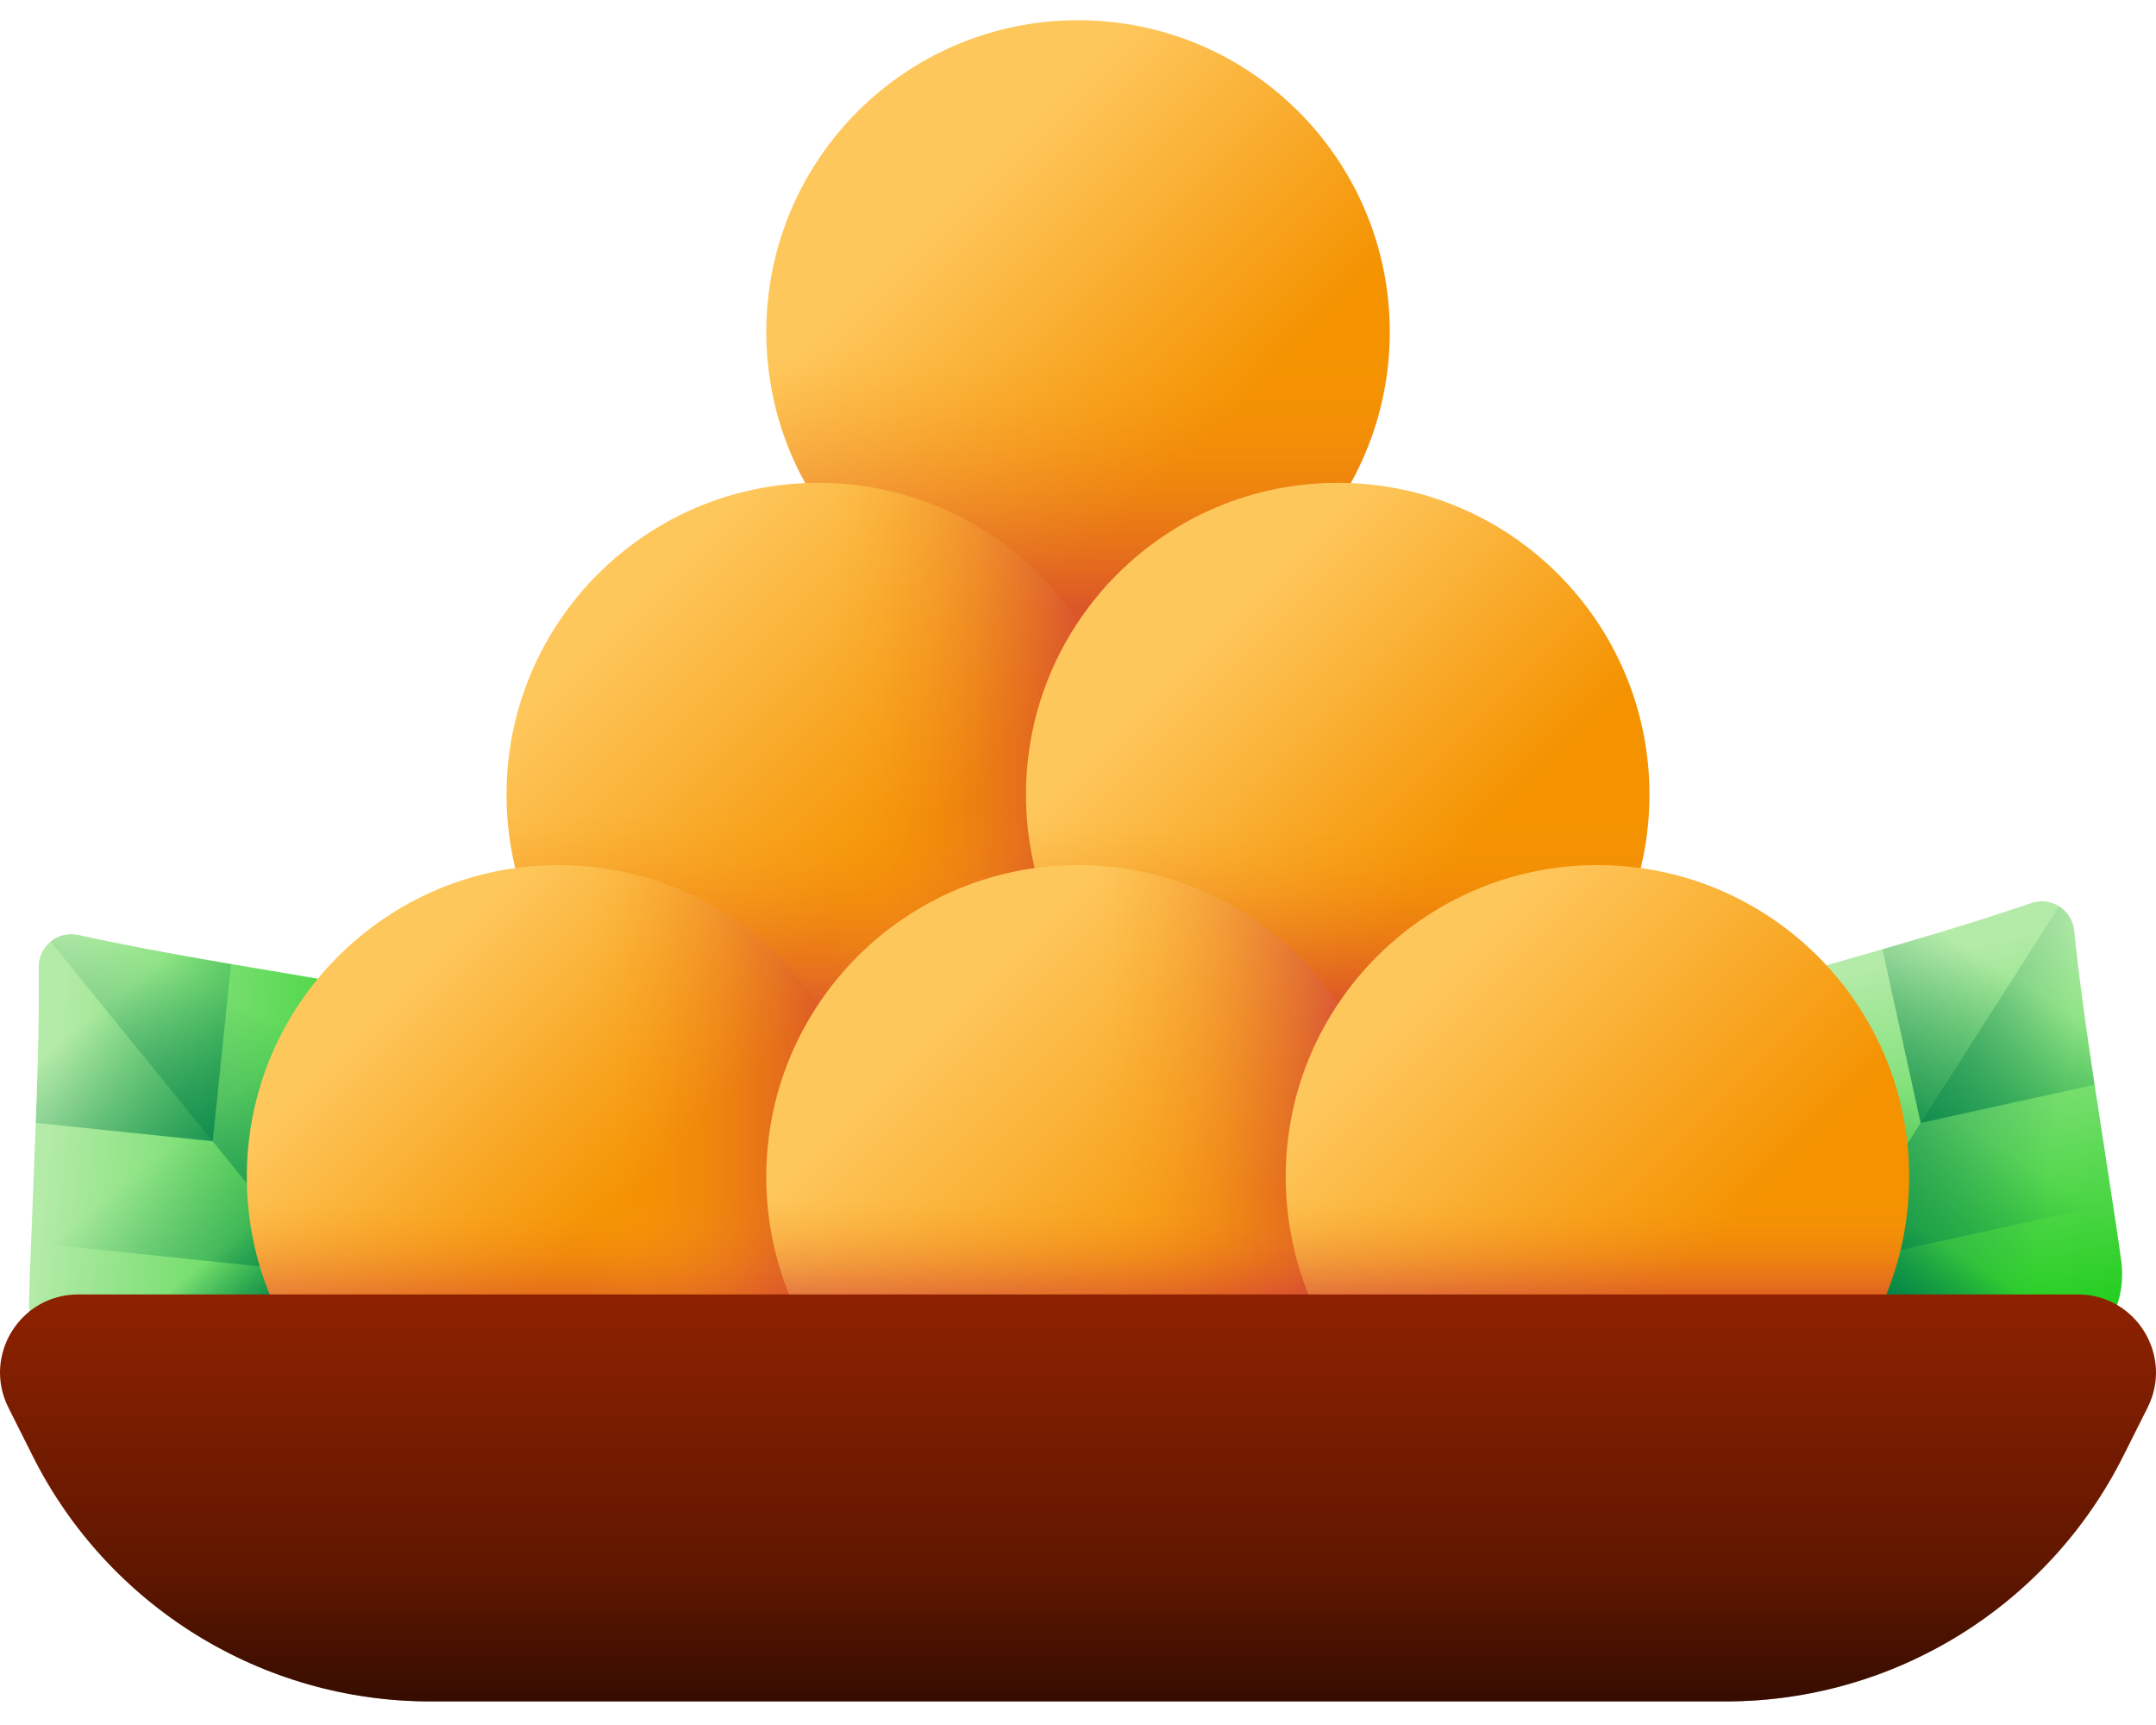 <svg width="40" height="32" viewBox="0 0 40 32" fill="none" xmlns="http://www.w3.org/2000/svg">
<path d="M3.637 25.464L8.211 21.75C8.304 21.674 8.394 21.594 8.48 21.51C9.521 20.488 8.976 18.712 7.543 18.442C7.088 18.357 6.631 18.282 6.185 18.205C4.6 17.931 3.006 17.688 1.453 17.344C1.073 17.26 0.714 17.552 0.718 17.941C0.736 19.531 0.646 21.142 0.589 22.749C0.572 23.198 0.55 23.66 0.539 24.123C0.504 25.584 2.134 26.488 3.349 25.677C3.448 25.61 3.544 25.539 3.637 25.464Z" fill="url(#paint0_linear_457_59488)"/>
<path d="M6.185 18.205C4.6 17.931 3.006 17.688 1.453 17.344C1.364 17.324 1.271 17.325 1.182 17.346C1.092 17.368 1.009 17.409 0.939 17.468L5.924 23.607L8.211 21.75C8.304 21.674 8.394 21.594 8.48 21.51C9.521 20.488 8.976 18.712 7.543 18.442C7.088 18.356 6.631 18.282 6.185 18.205Z" fill="url(#paint1_linear_457_59488)"/>
<path d="M6.185 18.205C4.6 17.931 3.006 17.688 1.453 17.344C1.073 17.26 0.714 17.552 0.718 17.941C0.736 19.531 0.646 21.142 0.589 22.749C0.585 22.849 0.581 22.951 0.577 23.052L5.924 23.607L6.479 18.255C6.381 18.238 6.283 18.222 6.185 18.205Z" fill="url(#paint2_linear_457_59488)"/>
<path d="M3.946 21.171L4.287 17.884C3.335 17.721 2.386 17.551 1.453 17.344C1.073 17.26 0.714 17.552 0.718 17.941C0.729 18.898 0.701 19.863 0.664 20.83L3.946 21.171Z" fill="url(#paint3_linear_457_59488)"/>
<path d="M3.349 25.677C3.448 25.61 3.544 25.539 3.637 25.464L8.211 21.75C8.304 21.674 8.394 21.594 8.48 21.51C9.336 20.669 9.119 19.319 8.217 18.716L0.668 24.845C1.073 25.852 2.351 26.343 3.349 25.677Z" fill="url(#paint4_linear_457_59488)"/>
<path d="M31.461 21.889L36.424 25.063C36.526 25.128 36.63 25.188 36.737 25.243C38.034 25.91 39.549 24.834 39.355 23.388C39.293 22.93 39.22 22.473 39.153 22.025C38.914 20.435 38.644 18.845 38.482 17.262C38.442 16.875 38.053 16.626 37.684 16.753C36.18 17.269 34.623 17.691 33.079 18.141C32.648 18.267 32.203 18.392 31.76 18.526C30.362 18.953 30.016 20.784 31.168 21.682C31.261 21.754 31.359 21.823 31.461 21.889Z" fill="url(#paint5_linear_457_59488)"/>
<path d="M39.153 22.025C38.914 20.435 38.644 18.844 38.482 17.262C38.473 17.171 38.443 17.083 38.395 17.005C38.346 16.927 38.281 16.862 38.203 16.813L33.943 23.476L36.425 25.063C36.526 25.128 36.63 25.188 36.737 25.243C38.035 25.91 39.549 24.834 39.355 23.388C39.293 22.93 39.22 22.473 39.153 22.025Z" fill="url(#paint6_linear_457_59488)"/>
<path d="M39.153 22.025C38.914 20.435 38.644 18.844 38.482 17.262C38.443 16.875 38.053 16.626 37.684 16.752C36.18 17.269 34.624 17.691 33.079 18.141C32.983 18.169 32.886 18.197 32.788 18.226L33.943 23.476L39.198 22.32C39.183 22.221 39.168 22.123 39.153 22.025Z" fill="url(#paint7_linear_457_59488)"/>
<path d="M35.633 20.832L38.861 20.122C38.716 19.167 38.579 18.213 38.482 17.262C38.443 16.875 38.053 16.626 37.684 16.752C36.779 17.064 35.854 17.34 34.925 17.609L35.633 20.832Z" fill="url(#paint8_linear_457_59488)"/>
<path d="M31.169 21.682C31.263 21.755 31.36 21.824 31.461 21.889L36.424 25.063C36.526 25.128 36.63 25.188 36.737 25.243C37.804 25.791 39.018 25.161 39.307 24.115L31.115 18.876C30.287 19.577 30.222 20.944 31.169 21.682Z" fill="url(#paint9_linear_457_59488)"/>
<path d="M20 11.942C23.194 11.942 25.784 9.353 25.784 6.158C25.784 2.964 23.194 0.375 20 0.375C16.806 0.375 14.217 2.964 14.217 6.158C14.217 9.353 16.806 11.942 20 11.942Z" fill="url(#paint10_linear_457_59488)"/>
<path opacity="0.6" d="M14.217 6.127C14.209 7.618 14.773 9.111 15.911 10.248C18.169 12.507 21.831 12.507 24.09 10.248C25.227 9.111 25.791 7.618 25.783 6.127H14.217Z" fill="url(#paint11_linear_457_59488)"/>
<path d="M15.181 20.524C18.375 20.524 20.965 17.934 20.965 14.74C20.965 11.546 18.375 8.957 15.181 8.957C11.987 8.957 9.398 11.546 9.398 14.74C9.398 17.934 11.987 20.524 15.181 20.524Z" fill="url(#paint12_linear_457_59488)"/>
<path d="M9.398 14.709C9.39 16.2 9.954 17.692 11.092 18.83C13.35 21.088 17.012 21.088 19.271 18.83C20.408 17.692 20.972 16.2 20.964 14.709H9.398Z" fill="url(#paint13_linear_457_59488)"/>
<path opacity="0.6" d="M19.271 10.651C18.141 9.521 16.661 8.957 15.181 8.957V20.524C16.661 20.524 18.141 19.959 19.271 18.83C21.529 16.571 21.529 12.909 19.271 10.651Z" fill="url(#paint14_linear_457_59488)"/>
<path d="M24.819 20.524C28.013 20.524 30.602 17.934 30.602 14.74C30.602 11.546 28.013 8.957 24.819 8.957C21.625 8.957 19.035 11.546 19.035 14.74C19.035 17.934 21.625 20.524 24.819 20.524Z" fill="url(#paint15_linear_457_59488)"/>
<path opacity="0.6" d="M19.036 14.709C19.028 16.2 19.592 17.692 20.729 18.83C22.988 21.088 26.65 21.088 28.909 18.83C30.046 17.692 30.61 16.2 30.602 14.709H19.036Z" fill="url(#paint16_linear_457_59488)"/>
<path d="M10.362 27.615C13.556 27.615 16.146 25.025 16.146 21.831C16.146 18.637 13.556 16.048 10.362 16.048C7.168 16.048 4.579 18.637 4.579 21.831C4.579 25.025 7.168 27.615 10.362 27.615Z" fill="url(#paint17_linear_457_59488)"/>
<path opacity="0.6" d="M4.58 21.8C4.572 23.291 5.135 24.784 6.273 25.921C8.531 28.179 12.193 28.179 14.452 25.921C15.589 24.784 16.153 23.291 16.145 21.8H4.58Z" fill="url(#paint18_linear_457_59488)"/>
<path opacity="0.6" d="M14.452 17.742C13.322 16.613 11.842 16.048 10.362 16.048V27.615C11.842 27.615 13.322 27.05 14.452 25.921C16.71 23.662 16.71 20 14.452 17.742Z" fill="url(#paint19_linear_457_59488)"/>
<path d="M20 27.615C23.194 27.615 25.784 25.025 25.784 21.831C25.784 18.637 23.194 16.048 20 16.048C16.806 16.048 14.217 18.637 14.217 21.831C14.217 25.025 16.806 27.615 20 27.615Z" fill="url(#paint20_linear_457_59488)"/>
<path opacity="0.6" d="M24.09 17.742C22.947 16.599 21.446 16.036 19.948 16.049V27.614C21.446 27.627 22.947 27.063 24.09 25.921C26.348 23.662 26.348 20 24.09 17.742Z" fill="url(#paint21_linear_457_59488)"/>
<path opacity="0.6" d="M14.217 21.8C14.209 23.291 14.773 24.784 15.911 25.921C18.169 28.179 21.831 28.179 24.09 25.921C25.227 24.784 25.791 23.291 25.783 21.8H14.217Z" fill="url(#paint22_linear_457_59488)"/>
<path d="M29.638 27.615C32.832 27.615 35.421 25.025 35.421 21.831C35.421 18.637 32.832 16.048 29.638 16.048C26.444 16.048 23.854 18.637 23.854 21.831C23.854 25.025 26.444 27.615 29.638 27.615Z" fill="url(#paint23_linear_457_59488)"/>
<path opacity="0.6" d="M23.855 21.8C23.847 23.291 24.411 24.784 25.548 25.921C27.807 28.179 31.469 28.179 33.727 25.921C34.865 24.784 35.428 23.291 35.42 21.8H23.855Z" fill="url(#paint24_linear_457_59488)"/>
<path d="M32.016 31.563H7.984C4.86 31.563 2.003 29.799 0.604 27.005L0.155 26.11C-0.327 25.147 0.373 24.013 1.45 24.013H38.55C39.627 24.013 40.327 25.147 39.845 26.11L39.396 27.005C37.997 29.799 35.14 31.563 32.016 31.563Z" fill="url(#paint25_linear_457_59488)"/>
<path opacity="0.5" d="M1.051 27.788C2.56 30.124 5.162 31.563 7.984 31.563H32.016C34.838 31.563 37.44 30.124 38.949 27.788H1.051Z" fill="url(#paint26_linear_457_59488)"/>
<defs>
<linearGradient id="paint0_linear_457_59488" x1="0.827" y1="21.571" x2="7.841" y2="22.3" gradientUnits="userSpaceOnUse">
<stop stop-color="#B4EBA8"/>
<stop offset="1" stop-color="#24CE20"/>
</linearGradient>
<linearGradient id="paint1_linear_457_59488" x1="5.075" y1="18.888" x2="2.343" y2="24.462" gradientUnits="userSpaceOnUse">
<stop stop-color="#007E49" stop-opacity="0"/>
<stop offset="1" stop-color="#007E49"/>
</linearGradient>
<linearGradient id="paint2_linear_457_59488" x1="3.662" y1="20.832" x2="7.143" y2="25.12" gradientUnits="userSpaceOnUse">
<stop stop-color="#007E49" stop-opacity="0"/>
<stop offset="1" stop-color="#007E49"/>
</linearGradient>
<linearGradient id="paint3_linear_457_59488" x1="1.905" y1="18.668" x2="4.656" y2="22.057" gradientUnits="userSpaceOnUse">
<stop stop-color="#007E49" stop-opacity="0"/>
<stop offset="1" stop-color="#007E49"/>
</linearGradient>
<linearGradient id="paint4_linear_457_59488" x1="4.979" y1="22.455" x2="5.957" y2="23.66" gradientUnits="userSpaceOnUse">
<stop stop-color="#007E49" stop-opacity="0"/>
<stop offset="1" stop-color="#007E49"/>
</linearGradient>
<linearGradient id="paint5_linear_457_59488" x1="34.271" y1="18.02" x2="35.786" y2="24.91" gradientUnits="userSpaceOnUse">
<stop stop-color="#B4EBA8"/>
<stop offset="1" stop-color="#24CE20"/>
</linearGradient>
<linearGradient id="paint6_linear_457_59488" x1="38.156" y1="21.21" x2="32.002" y2="20.369" gradientUnits="userSpaceOnUse">
<stop stop-color="#007E49" stop-opacity="0"/>
<stop offset="1" stop-color="#007E49"/>
</linearGradient>
<linearGradient id="paint7_linear_457_59488" x1="35.865" y1="20.479" x2="32.888" y2="25.134" gradientUnits="userSpaceOnUse">
<stop stop-color="#007E49" stop-opacity="0"/>
<stop offset="1" stop-color="#007E49"/>
</linearGradient>
<linearGradient id="paint8_linear_457_59488" x1="37.368" y1="18.13" x2="35.015" y2="21.809" gradientUnits="userSpaceOnUse">
<stop stop-color="#007E49" stop-opacity="0"/>
<stop offset="1" stop-color="#007E49"/>
</linearGradient>
<linearGradient id="paint9_linear_457_59488" x1="34.738" y1="22.241" x2="33.902" y2="23.549" gradientUnits="userSpaceOnUse">
<stop stop-color="#007E49" stop-opacity="0"/>
<stop offset="1" stop-color="#007E49"/>
</linearGradient>
<linearGradient id="paint10_linear_457_59488" x1="17.578" y1="3.736" x2="22.207" y2="8.366" gradientUnits="userSpaceOnUse">
<stop stop-color="#FEC75C"/>
<stop offset="1" stop-color="#F49200"/>
</linearGradient>
<linearGradient id="paint11_linear_457_59488" x1="20" y1="6.531" x2="20" y2="11.299" gradientUnits="userSpaceOnUse">
<stop stop-color="#FEA613" stop-opacity="0"/>
<stop offset="1" stop-color="#CA2E43"/>
</linearGradient>
<linearGradient id="paint12_linear_457_59488" x1="11.636" y1="11.195" x2="16.553" y2="16.112" gradientUnits="userSpaceOnUse">
<stop stop-color="#FEC75C"/>
<stop offset="1" stop-color="#F49200"/>
</linearGradient>
<linearGradient id="paint13_linear_457_59488" x1="15.181" y1="15.113" x2="15.181" y2="19.881" gradientUnits="userSpaceOnUse">
<stop stop-color="#FEA613" stop-opacity="0"/>
<stop offset="1" stop-color="#CA2E43"/>
</linearGradient>
<linearGradient id="paint14_linear_457_59488" x1="15.412" y1="14.74" x2="19.922" y2="14.74" gradientUnits="userSpaceOnUse">
<stop stop-color="#FEA613" stop-opacity="0"/>
<stop offset="1" stop-color="#CA2E43"/>
</linearGradient>
<linearGradient id="paint15_linear_457_59488" x1="22.128" y1="12.049" x2="26.528" y2="16.449" gradientUnits="userSpaceOnUse">
<stop stop-color="#FEC75C"/>
<stop offset="1" stop-color="#F49200"/>
</linearGradient>
<linearGradient id="paint16_linear_457_59488" x1="24.819" y1="15.238" x2="24.819" y2="18.612" gradientUnits="userSpaceOnUse">
<stop stop-color="#FEA613" stop-opacity="0"/>
<stop offset="1" stop-color="#CA2E43"/>
</linearGradient>
<linearGradient id="paint17_linear_457_59488" x1="7.119" y1="18.588" x2="11.203" y2="22.672" gradientUnits="userSpaceOnUse">
<stop stop-color="#FEC75C"/>
<stop offset="1" stop-color="#F49200"/>
</linearGradient>
<linearGradient id="paint18_linear_457_59488" x1="10.362" y1="22.257" x2="10.362" y2="24.494" gradientUnits="userSpaceOnUse">
<stop stop-color="#FEA613" stop-opacity="0"/>
<stop offset="1" stop-color="#CA2E43"/>
</linearGradient>
<linearGradient id="paint19_linear_457_59488" x1="10.902" y1="21.831" x2="15.412" y2="21.831" gradientUnits="userSpaceOnUse">
<stop stop-color="#FEA613" stop-opacity="0"/>
<stop offset="1" stop-color="#CA2E43"/>
</linearGradient>
<linearGradient id="paint20_linear_457_59488" x1="17.245" y1="19.076" x2="22.347" y2="24.178" gradientUnits="userSpaceOnUse">
<stop stop-color="#FEC75C"/>
<stop offset="1" stop-color="#F49200"/>
</linearGradient>
<linearGradient id="paint21_linear_457_59488" x1="20.353" y1="21.831" x2="24.747" y2="21.831" gradientUnits="userSpaceOnUse">
<stop stop-color="#FEA613" stop-opacity="0"/>
<stop offset="1" stop-color="#CA2E43"/>
</linearGradient>
<linearGradient id="paint22_linear_457_59488" x1="20" y1="22.218" x2="20" y2="24.297" gradientUnits="userSpaceOnUse">
<stop stop-color="#FEA613" stop-opacity="0"/>
<stop offset="1" stop-color="#CA2E43"/>
</linearGradient>
<linearGradient id="paint23_linear_457_59488" x1="26.247" y1="18.44" x2="31.356" y2="23.549" gradientUnits="userSpaceOnUse">
<stop stop-color="#FEC75C"/>
<stop offset="1" stop-color="#F49200"/>
</linearGradient>
<linearGradient id="paint24_linear_457_59488" x1="29.638" y1="22.218" x2="29.638" y2="24.237" gradientUnits="userSpaceOnUse">
<stop stop-color="#FEA613" stop-opacity="0"/>
<stop offset="1" stop-color="#CA2E43"/>
</linearGradient>
<linearGradient id="paint25_linear_457_59488" x1="20" y1="23.937" x2="20" y2="29.506" gradientUnits="userSpaceOnUse">
<stop stop-color="#8F2200"/>
<stop offset="1" stop-color="#5C1600"/>
</linearGradient>
<linearGradient id="paint26_linear_457_59488" x1="20" y1="29.349" x2="20" y2="32.02" gradientUnits="userSpaceOnUse">
<stop stop-opacity="0"/>
<stop offset="1"/>
</linearGradient>
</defs>
</svg>

